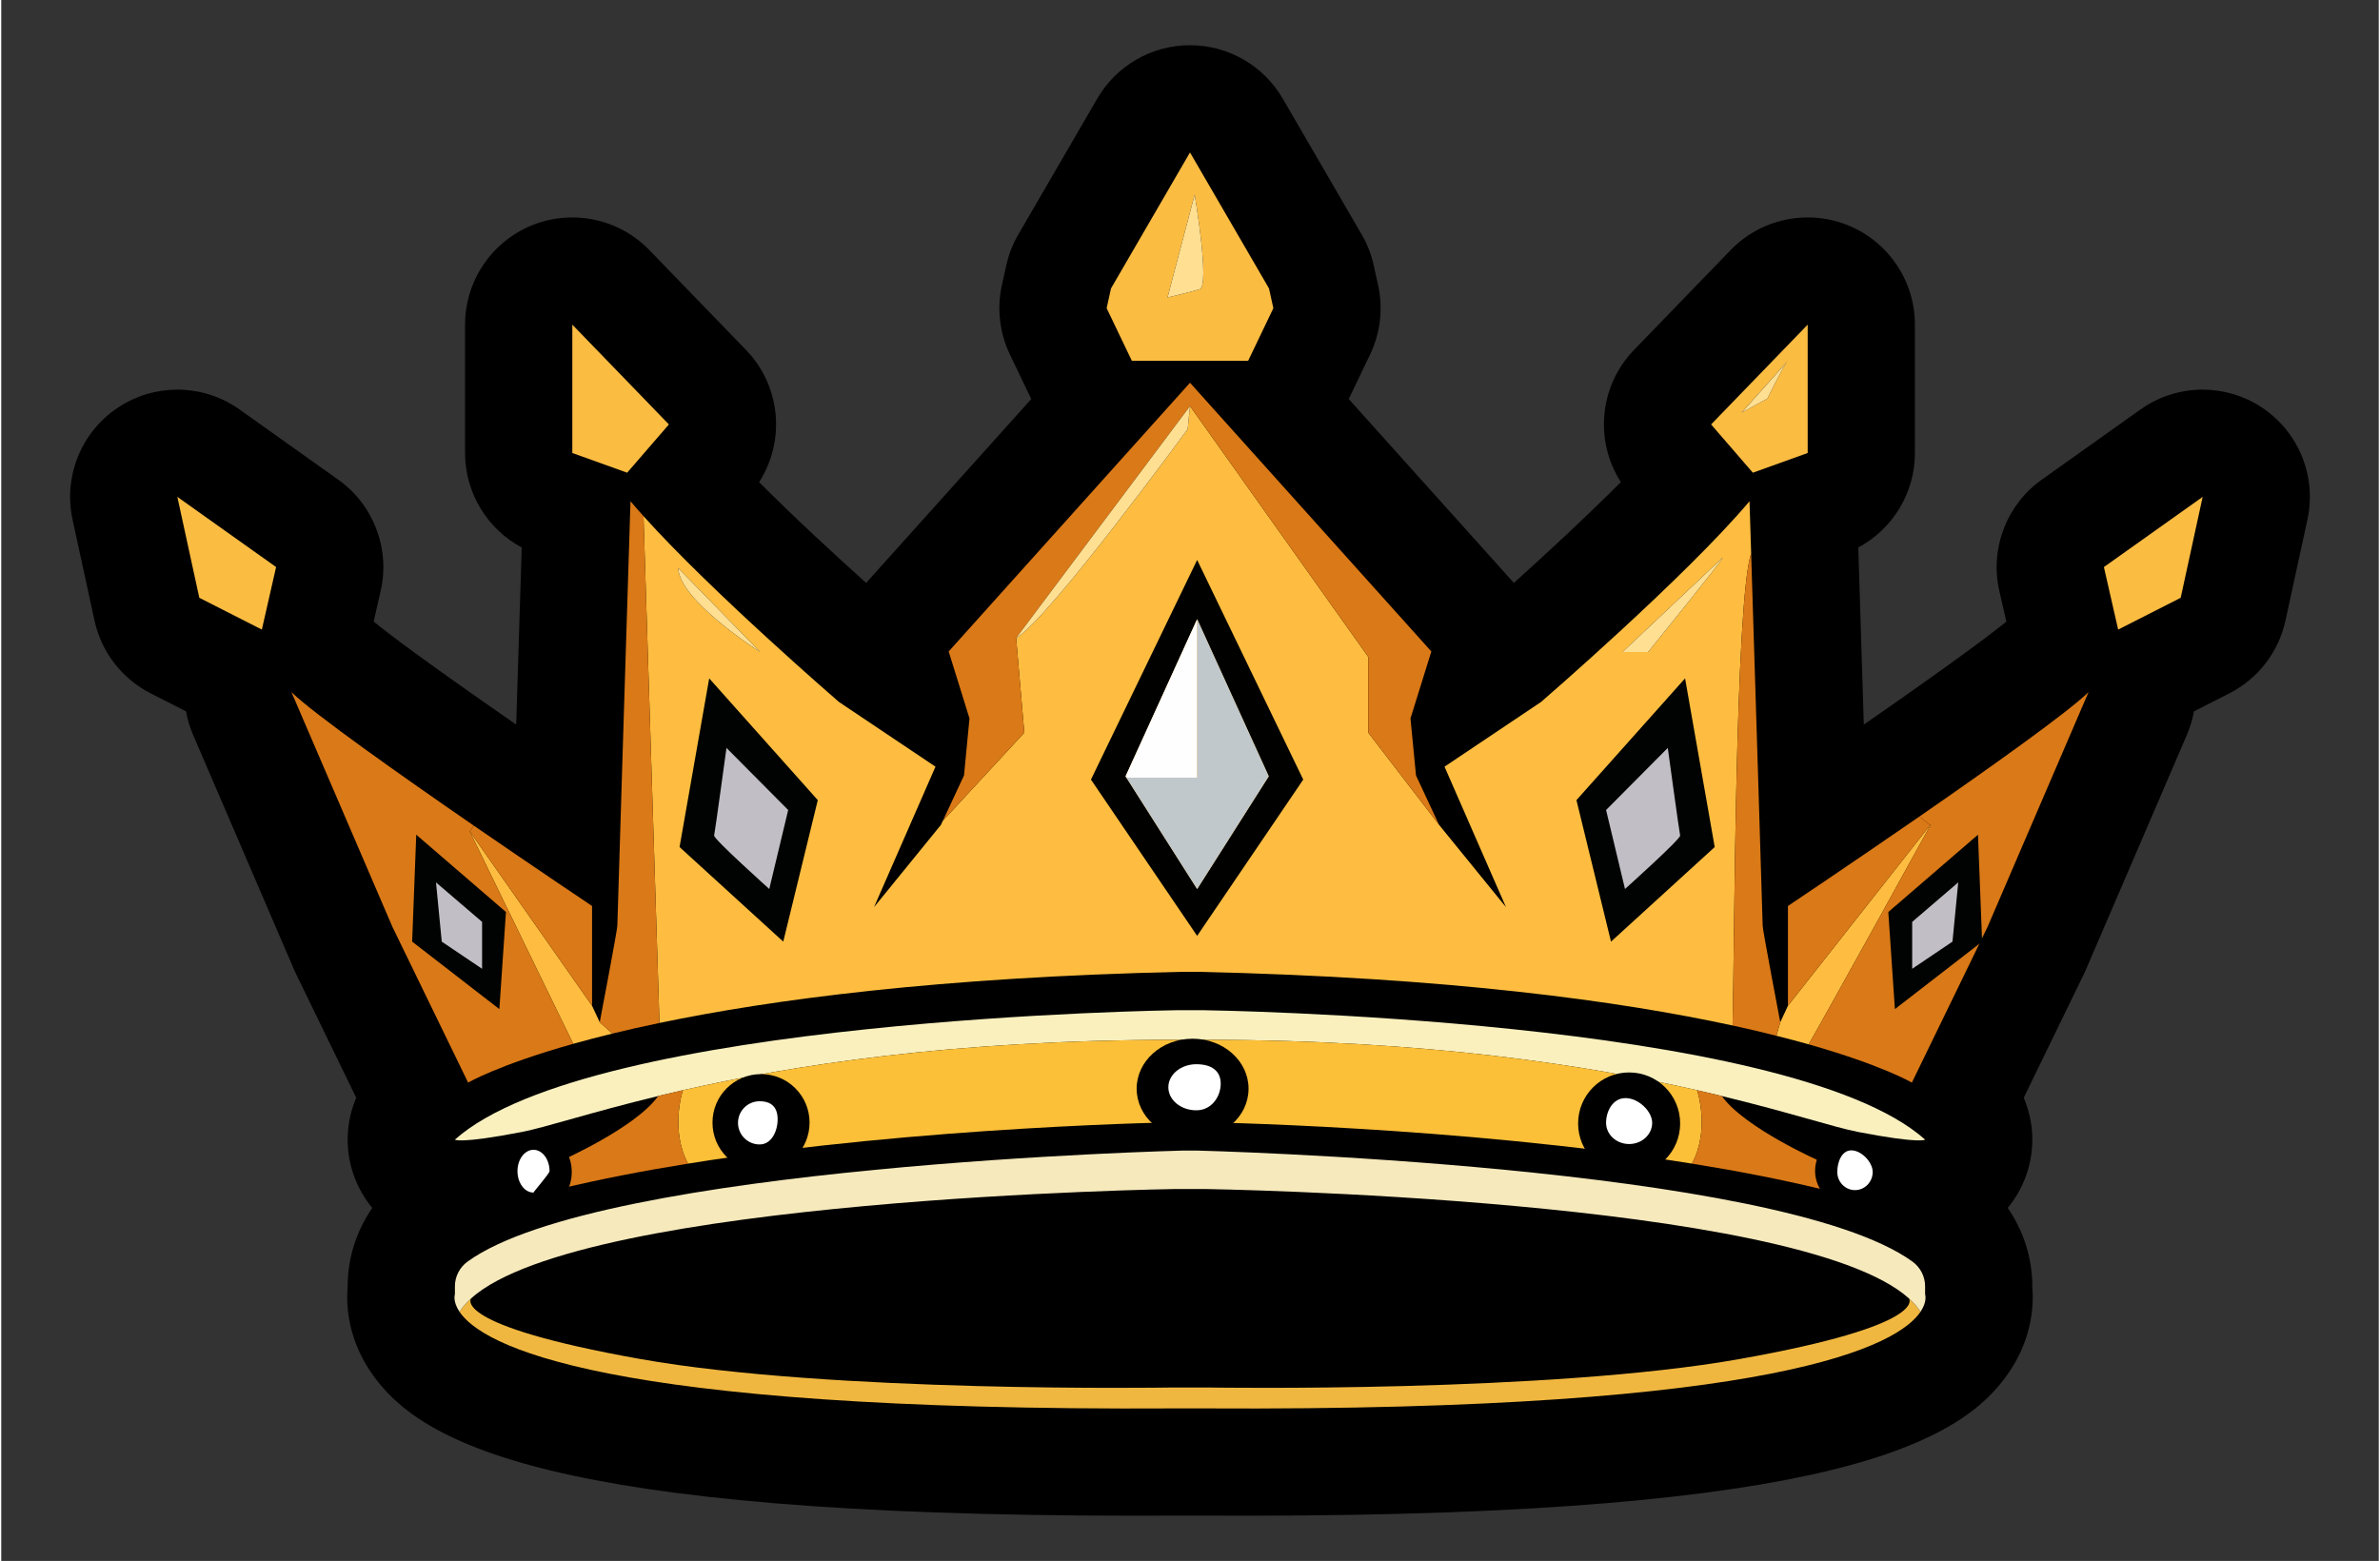 <?xml version="1.0" encoding="UTF-8"?> <svg xmlns="http://www.w3.org/2000/svg" version="1.2" viewBox="0 0 685.059 449.852" width="686" height="450"><rect x="0" y="0" width="685.059" height="449.852" fill="#333333" stroke="none"/><style> .s0 { fill: #000000 } .s1 { fill: #f0b740 } .s2 { fill: #f6e9bc } .s3 { fill: #f9f0be } .s4 { fill: #fbbf38 } .s5 { fill: #febd40 } .s6 { fill: #da7917 } .s7 { fill: #fbbc42 } .s8 { fill: #ffdf92 } .s9 { fill: #000301 } .s10 { fill: #c2bec5 } .s11 { fill: #ffffff } .s12 { fill: #010100 } .s13 { fill: #fefefe } .s14 { fill: #c0c8cc } </style><g id="Layer 1"><path class="s0" d="m651.34 117.4c-5.17-3.41-11.1-5.11-17.02-5.11-6.28 0-12.56 1.91-17.91 5.71l-28.46 20.24c-10.17 7.24-14.99 19.88-12.22 32.06l2.02 8.84c-3.97 3.23-14.43 11.22-41.07 29.68-0.48-15.32-1.15-36.93-1.59-51.04 9.93-5.32 16.32-15.72 16.32-27.23v-36.99c0-12.59-7.64-23.93-19.32-28.65-3.75-1.52-7.68-2.25-11.58-2.25-8.21 0-16.28 3.28-22.21 9.42l-27.83 28.76c-10.07 10.42-11.41 26.22-3.8 38.1-9.83 9.87-21.55 20.7-30.84 29.06q-0.37-0.45-0.77-0.89l-46.79-52.11 6.15-12.83c2.99-6.23 3.8-13.29 2.3-20.04l-1.26-5.69c-0.69-3.11-1.85-6.09-3.45-8.84l-22.76-39.19c-5.53-9.52-15.71-15.38-26.72-15.38-11.01 0-21.19 5.86-26.72 15.38l-22.76 39.19c-1.6 2.75-2.76 5.73-3.45 8.83l-1.26 5.7c-1.5 6.75-0.69 13.81 2.3 20.04l6.15 12.83-46.79 52.11q-0.4 0.44-0.77 0.89c-8.74-7.85-20.65-18.81-30.85-29.05 7.62-11.88 6.29-27.69-3.79-38.11l-27.83-28.76c-5.94-6.15-14-9.42-22.21-9.42-3.9 0-7.83 0.73-11.58 2.25-11.68 4.72-19.32 16.06-19.32 28.65v36.99c0 11.51 6.39 21.91 16.32 27.23-0.64 20.71-1.17 37.48-1.59 51.04-26.7-18.5-37.13-26.47-41.07-29.68l2.02-8.84c2.77-12.18-2.05-24.83-12.22-32.06l-28.46-20.24c-5.35-3.8-11.63-5.71-17.91-5.71-5.92 0-11.85 1.7-17.02 5.11-10.65 7.03-15.88 19.89-13.17 32.36l6.33 29.09c1.97 9.06 7.91 16.76 16.18 20.97l10.18 5.18c0.42 2.25 1.06 4.49 1.99 6.66l29.09 67.65q0.28 0.66 0.59 1.3l17.38 35.75c-1.5 3.53-2.35 7.33-2.46 11.24-0.2 7.5 2.34 14.78 7.08 20.52-4.54 6.56-7.09 14.43-7.09 22.58v0.27c-0.7 8.26 1.58 16.91 6.58 24.31 13.81 20.54 50.78 41.54 220.3 41.54q5.79 0 11.81-0.03h8.04q6.02 0.03 11.81 0.03h0.01c169.49 0 206.48-21 220.25-41.48 5.03-7.44 7.31-16.1 6.62-24.36v-0.28c0-8.15-2.55-16.02-7.09-22.59 4.75-5.74 7.28-13.02 7.08-20.53-0.11-3.9-0.96-7.7-2.46-11.22l17.38-35.75q0.31-0.64 0.59-1.3l29.09-67.65c0.93-2.17 1.57-4.41 1.98-6.66l10.19-5.18c8.27-4.21 14.21-11.91 16.18-20.97l6.33-29.09c2.71-12.47-2.52-25.33-13.17-32.36z"></path><g><path class="s1" d="m549.67 374.18q2.07 1.85 3.35 3.86c-6.34 9.43-39.65 28.8-206.38 27.85h-8.22c-166.73 0.95-200.04-18.42-206.38-27.85q1.28-2.01 3.35-3.86c0 0-6.24 7.69 48.77 17.48 55 9.79 152.04 8.22 152.04 8.22h12.66c0 0 97.04 1.57 152.04-8.22 55.01-9.79 48.77-17.48 48.77-17.48z"></path><path class="s2" d="m554.34 373.01c0 0 0.72 2-1.32 5.03q-1.28-2.01-3.35-3.86c-32.17-28.97-203.03-31.52-203.03-31.52h-8.22c0 0-170.86 2.55-203.03 31.52q-2.07 1.85-3.35 3.86c-2.04-3.03-1.32-5.03-1.32-5.03v-2.31c0-2.83 1.37-5.48 3.66-7.13 38.42-27.85 205.93-31.98 205.93-31.98h4.44c0 0 167.51 4.13 205.93 31.98 2.29 1.65 3.66 4.3 3.66 7.13z"></path><path class="s3" d="m554.34 328.43c0 0-1.27 1.27-19.3-2.21-6.97-1.35-19.69-5.62-39.27-10.35q-0.02 0-0.01-0.01-3.41-0.82-7.11-1.67c-31.14-7.06-77.33-14.52-142.01-14.52h-8.22c-64.68 0-110.87 7.46-142.01 14.52q-3.7 0.85-7.11 1.67 0 0.01-0.01 0.01c-19.58 4.73-32.3 9-39.27 10.35-18.03 3.48-19.3 2.21-19.3 2.21 39.21-35.09 207.7-37.29 207.7-37.29h8.22c0 0 168.49 2.2 207.7 37.29z"></path><path class="s4" d="m488.65 314.19c0 0 3.79 11.3-1.48 21.16-67.67-10.91-142.42-11.97-142.42-11.97h-4.44c0 0-74.75 1.06-142.42 11.97-5.27-9.86-1.48-21.16-1.48-21.16 31.14-7.06 77.33-14.52 142.01-14.52h8.22c64.68 0 110.87 7.46 142.01 14.52z"></path><path class="s5" d="m504.22 159.49v0.01c-4.71 13.74-4.83 118.09-5.36 136.04-32.12-6.97-81.5-13.87-154.11-15.47h-4.44c-70.05 1.54-118.47 8.02-150.65 14.74l-4.6-146.06c19.7 21.93 56.32 53.55 56.32 53.55l27.81 18.65-17.7 40.47 19.28-23.71 0.54-1.17h0.01l23.47-25.38-2.36-27.28c9.24-5.21 49.43-60.21 49.43-60.21l0.67-6.64 51.38 72.31v21.82l20.38 26.55 19.28 23.71-17.7-40.47 27.81-18.65c0 0 41.73-36.04 60.07-57.85 0 0 0.19 5.87 0.47 15.04zm-285.55 28.41l-23.58-24.17c0.11 9.1 22.87 23.71 23.58 24.17zm277.41-27.25l-28.93 27.26h7.37c0 0 21.33-26.31 21.56-27.26z"></path><path class="s5" d="m555.81 237.79l0.23-0.29c-0.84 1.54-28.02 50.86-35.25 63.47q-4.29-1.21-9.31-2.47l1.13-3.9 2.21-4.74z"></path><path class="s5" d="m172.45 294.6l3.64 3.27q-6.14 1.5-11.28 2.95l-29.81-61.22 35.24 50.26z"></path><path class="s6" d="m555.81 237.79l-40.99 52.07v-28.76c0 0 18.07-12.1 37.86-25.77z"></path><path class="s6" d="m495.77 315.87c6.56 9.25 28.52 18.89 28.52 18.89v7.9c-11.75-2.83-24.3-5.25-37.12-7.31 5.27-9.86 1.48-21.16 1.48-21.16q3.7 0.85 7.11 1.67-0.01 0.01 0.01 0.01z"></path><path class="s6" d="m196.41 314.19c0 0-3.79 11.3 1.48 21.16-12.82 2.06-25.37 4.48-37.13 7.31v-7.9c0 0 21.97-9.64 28.53-18.89q0.01 0 0.01-0.01 3.41-0.82 7.11-1.67z"></path><path class="s6" d="m185.06 148.75l4.6 146.06q-7.34 1.53-13.57 3.06l-3.64-3.27c0 0 5.07-26.54 5.07-27.81 0-1.26 3.79-122.34 3.79-122.34q1.74 2.07 3.75 4.3z"></path><path class="s6" d="m136.12 237.91c18.26 12.57 34.12 23.19 34.12 23.19v28.76l-35.24-50.26z"></path><path class="s6" d="m552.68 235.33c20.41-14.12 42.66-29.94 48.76-35.87l-29.09 67.64-21.82 44.9c0 0-8.41-4.98-29.74-11.03 7.23-12.61 34.41-61.93 35.25-63.47l-0.23 0.29z"></path><path class="s6" d="m407.65 223.48l6.64 14.23-20.38-26.55v-21.82l-51.38-72.31-50.1 66.85 2.36 27.28-23.47 25.38 6.09-13.06 1.58-16.43-6-19.3 69.54-77.44 69.54 77.44-6.01 19.3 1.59 16.43z"></path><path class="s6" d="m512.61 294.6l-1.13 3.9q-5.81-1.49-12.62-2.96c0.53-17.95 0.65-122.3 5.36-136.04 1.02 32.47 3.32 106.31 3.32 107.29 0 1.27 5.07 27.81 5.07 27.81z"></path><path class="s6" d="m135 239.6l29.81 61.22c-21.74 6.12-30.28 11.18-30.28 11.18l-21.82-44.9-29.09-67.64c6.48 6.31 31.14 23.72 52.5 38.45z"></path><path class="s7" d="m164.55 93.56l27.83 28.76-12.03 13.91-15.8-5.68v-36.99z"></path><path class="s7" d="m79.2 163.42l-4.11 18.02-18.02-9.16-6.33-29.09 28.46 20.23z"></path><path class="s7" d="m634.32 143.19l-6.33 29.09-18.02 9.16-4.11-18.02 28.46-20.23z"></path><path class="s7" d="m365.29 83.12l1.26 5.7-7.27 15.17h-33.5l-7.27-15.17 1.26-5.7 22.76-39.19zm-19.99 0.24c3.07-0.95-1.43-27.27-1.43-27.27l-7.82 29.64c0 0 6.16-1.43 9.25-2.37z"></path><path class="s7" d="m492.68 122.32l27.83-28.76v36.99l-15.8 5.68zm22.14-18.34q-0.12 0.05-0.38 0.42l-12.99 14.52 7.43-4.03c0 0 4.16-8.5 5.56-10.49z"></path><path class="s8" d="m195.09 163.73l23.58 24.17c-0.71-0.46-23.47-15.07-23.58-24.17z"></path><path class="s8" d="m292.43 183.88l50.1-66.85-0.67 6.64c0 0-40.19 55-49.43 60.21z"></path><path class="s8" d="m501.45 118.93l13-14.53c-1.4 1.99-5.57 10.49-5.57 10.49z"></path><path class="s8" d="m467.15 187.91l28.93-27.26c-0.23 0.95-21.56 27.26-21.56 27.26z"></path><path class="s8" d="m343.87 56.09c0 0 4.5 26.32 1.43 27.27-3.09 0.94-9.25 2.37-9.25 2.37z"></path></g><path class="s9" d="m485.18 195.5l-31.3 35.09 9.96 40.78 29.88-27.26-8.54-48.61z"></path><path class="s10" d="m480.2 215.54l-17.78 17.9 5.45 22.76c0 0 16.12-14.46 15.89-15.41-0.24-0.95-3.56-25.25-3.56-25.25z"></path><path class="s9" d="m569.58 240.55l-25.84 22.29 1.9 27.98 25.13-19.45-1.19-30.82z"></path><path class="s10" d="m563.89 254.3l-13.27 11.38v13.52l11.61-7.83 1.66-17.07z"></path><path class="s9" d="m203.99 195.5l31.29 35.09-9.95 40.78-29.88-27.26 8.54-48.61z"></path><path class="s10" d="m208.97 215.54l17.78 17.9-5.45 22.76c0 0-16.13-14.46-15.89-15.41 0.24-0.95 3.56-25.25 3.56-25.25z"></path><path class="s9" d="m119.58 240.55l25.85 22.29-1.9 27.98-25.13-19.45 1.18-30.82z"></path><path class="s10" d="m125.27 254.3l13.28 11.38v13.52l-11.62-7.83-1.66-17.07z"></path><path class="s0" d="m153.96 349.14c-5.77 0-10.43-5.09-10.43-11.38 0-6.29 4.66-11.38 10.43-11.38 5.77 0 10.43 5.09 10.43 11.38 0 6.29-4.66 11.38-10.43 11.38z"></path><path class="s11" d="m157.99 337.52c0 0.67-4.81 6.17-4.62 6.17-2.55 0-4.62-2.76-4.62-6.17 0-3.4 2.07-6.16 4.62-6.16 2.55 0 4.62 2.76 4.62 6.16z"></path><path class="s0" d="m218.93 337.52c-7.74 0-13.99-6.25-13.99-13.99 0-7.73 6.25-13.98 13.99-13.98 7.73 0 13.98 6.25 13.98 13.98 0 7.74-6.25 13.99-13.98 13.99z"></path><path class="s11" d="m223.71 322.57c0 3.43-1.76 7.25-5.2 7.25-3.44 0-6.22-2.79-6.22-6.23 0-3.43 2.78-6.22 6.22-6.22 3.44 0 5.2 1.76 5.2 5.2z"></path><path class="s0" d="m343.28 328.16c-8.92 0-16.12-6.44-16.12-14.41 0-7.96 7.2-14.4 16.12-14.4 8.92 0 16.12 6.44 16.12 14.4 0 7.97-7.2 14.41-16.12 14.41z"></path><path class="s11" d="m351.38 312.31c0 3.67-2.58 7.67-7.03 7.67-4.45 0-8.06-2.97-8.06-6.64 0-3.67 3.61-6.64 8.06-6.64 4.45 0 7.03 1.95 7.03 5.61z"></path><path class="s0" d="m469.06 338.47c-8.13 0-14.7-6.57-14.7-14.7 0-8.13 6.57-14.7 14.7-14.7 8.13 0 14.7 6.57 14.7 14.7 0 8.13-6.57 14.7-14.7 14.7z"></path><path class="s11" d="m475.7 323.59c0 3.38-2.98 6.11-6.64 6.11-3.67 0-6.64-2.73-6.64-6.11 0-3.37 1.94-7.13 5.61-7.13 3.67 0 7.67 3.76 7.67 7.13z"></path><path class="s0" d="m533.81 348.13c-6.18 0-11.17-4.78-11.17-10.7 0-5.91 4.99-10.69 11.17-10.69 6.18 0 11.18 4.78 11.18 10.69 0 5.92-5 10.7-11.18 10.7z"></path><path class="s11" d="m539.24 337.76c0 2.88-2.29 5.22-5.1 5.22-2.82 0-5.1-2.34-5.1-5.22 0-2.88 1.26-6.24 4.07-6.24 2.82 0 6.13 3.36 6.13 6.24z"></path><g><path class="s12" d="m344.59 161.37l30.57 63.3-30.57 45.04-30.6-45.04zm-20.38 62.75l20.38 32.09 20.63-32.48-20.63-45.29-20.62 45.29z"></path><path class="s13" d="m344.59 178.43v45.68h-20.39l-0.24-0.39 20.63-45.29z"></path><path class="s14" d="m344.59 178.43l20.62 45.29-20.62 32.49-20.39-32.1h20.39v-45.68z"></path></g></g></svg> 